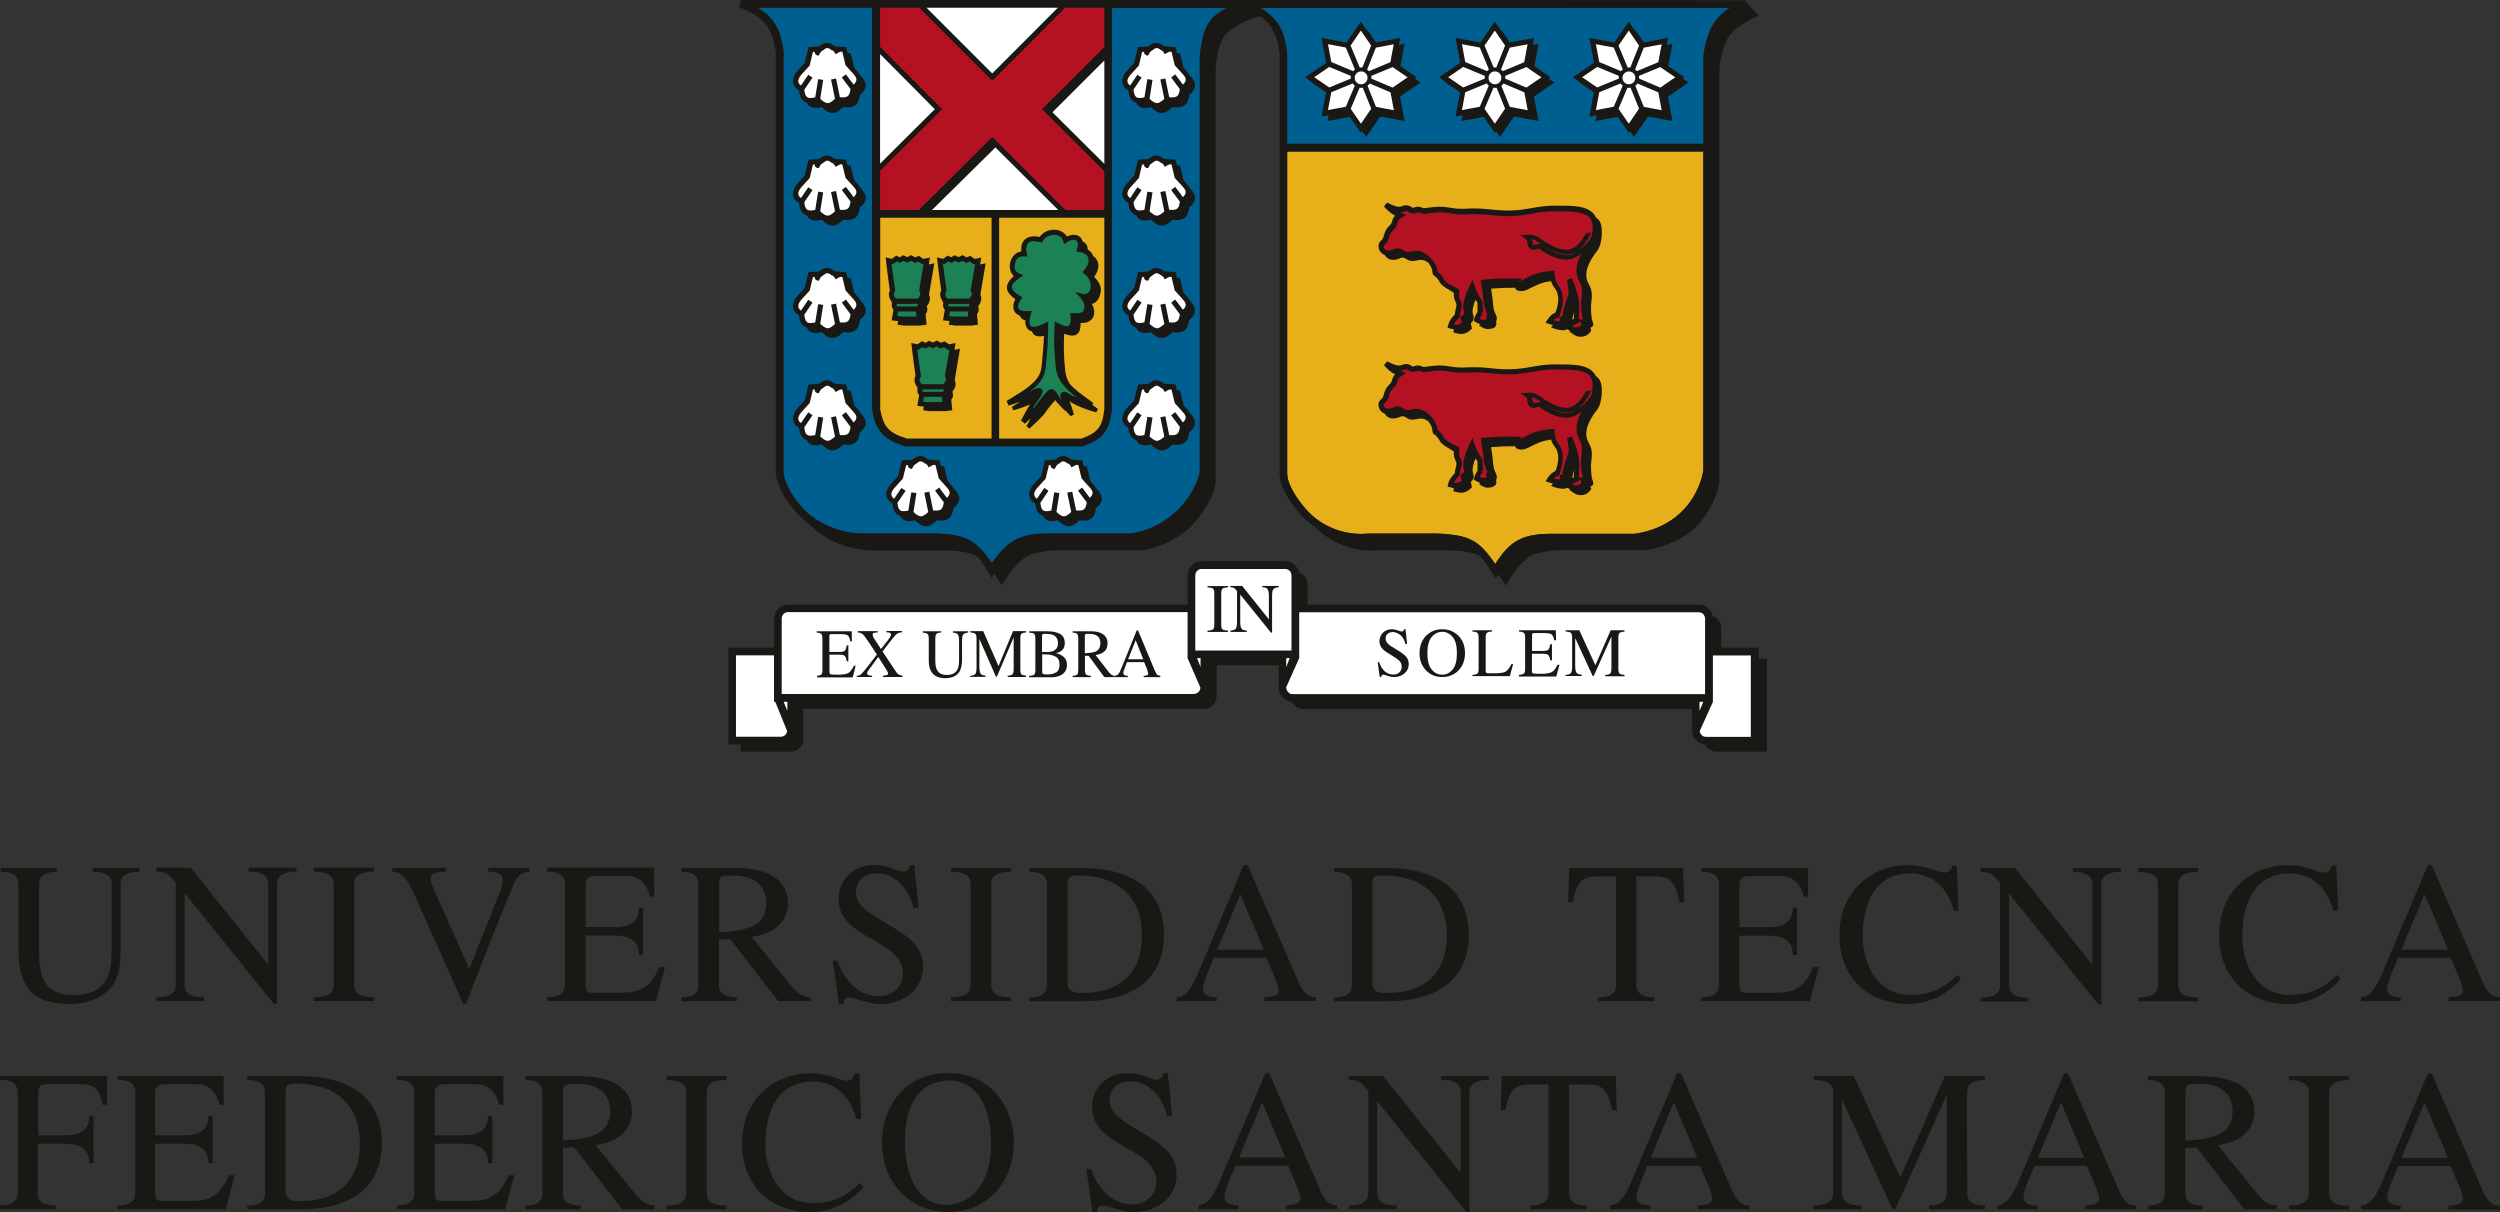 <?xml version="1.0" encoding="UTF-8"?><svg id="Capa_2" xmlns="http://www.w3.org/2000/svg" viewBox="0 0 194.64 94.39"><rect x="0" y="0" width="194.64" height="94.39" fill="#333333" stroke="none"/><defs><style>.cls-1{fill:#191814;}.cls-1,.cls-2,.cls-3,.cls-4,.cls-5,.cls-6{fill-rule:evenodd;}.cls-2{fill:#1c8155;}.cls-3{fill:#b41223;}.cls-4{fill:#fff;}.cls-5{fill:#e7af19;}.cls-6{fill:#005f91;}</style></defs><g id="Primer_plano"><g><path class="cls-1" d="M188.77,69.62l1.82,4.31h-3.62l1.8-4.31Zm.56-2.26h-.31l-3.18,7.55c-.64,1.52-1.05,2.66-2.02,2.74v.3h3.1v-.3c-.53,0-1.06-.14-1.06-.66,0-.58,.64-1.83,.84-2.43h4.1l.56,1.33c.6,1.39,.61,1.69-.72,1.75v.3h3.99v-.3c-.87,.05-1.21-.89-1.49-1.53l-3.82-8.76Zm-7.42,.02h-.33c-.52,1.27-1.3-.02-3.45-.02-3.15,0-5.36,2.3-5.36,5.42,0,3.43,2.34,5.39,5.39,5.39,1.5,0,3.12-.79,4.07-1.96l-.27-.31c-1.08,1.06-2.13,1.56-3.67,1.56-2.57,0-3.71-2.36-3.71-4.56,0-2.82,1.11-4.9,3.7-4.9,1.78,0,2.93,1.18,3.38,2.9h.38l-.14-3.52Zm-12.31,1.46c0-.45,.23-.96,1.54-.96v-.3h-4.67v.3c1.3,0,1.54,.5,1.54,.96v7.86c0,.46-.24,.96-1.54,.96v.3h4.67v-.3c-1.3,0-1.54-.5-1.54-.96v-7.86Zm-6,0c0-.45,.23-.96,1.52-.96v-.3h-3.73v.3c1.28,0,1.52,.5,1.52,.96v6.28l-6.03-7.54h-2.68v.3c.77,.02,.91,.16,1.39,.71l.13,.16v7.96c0,.46-.23,.96-1.52,.96v.3h3.73v-.3c-1.28,0-1.52-.5-1.52-.96v-7.15l6.95,8.63h.24v-9.34Zm-11.25-1.46h-.33c-.52,1.27-1.3-.02-3.45-.02-3.15,0-5.36,2.3-5.36,5.42,0,3.43,2.33,5.39,5.39,5.39,1.5,0,3.12-.79,4.07-1.96l-.26-.31c-1.08,1.06-2.13,1.56-3.67,1.56-2.57,0-3.71-2.36-3.71-4.56,0-2.82,1.11-4.9,3.7-4.9,1.79,0,2.93,1.18,3.38,2.9h.38l-.14-3.52Zm-11.44,10.57l.71-2.65h-.44c-.83,1.99-2.02,2-3.27,2h-2.07c-.31,0-.41-.33-.41-.61v-3.85h2.21c1.05,0,1.94,.3,1.94,1.52h.33v-3.67h-.33c0,1.22-.89,1.5-1.94,1.5h-2.21v-3.37c0-.39,.29-.61,.69-.61h2.52c1.1,0,1.61,.75,1.79,1.6h.34v-2.24h-8.32v.3c1.14,0,1.38,.5,1.38,.96v7.86c0,.46-.23,.96-1.38,.96v.3h8.46Zm-12.13-.3c-1.14,0-1.38-.5-1.38-.96v-8.46h1.13c1.16,0,1.88,0,2.22,2.01h.38l-.09-2.66h-8.87l-.09,2.66h.38c.35-2.01,1.06-2.01,2.23-2.01h1.13v8.46c0,.46-.24,.96-1.38,.96v.3h4.36v-.3Zm-21.93-8.69c0-.75,.14-.8,.89-.8,2.9,0,4.9,1.58,4.9,4.65s-1.85,4.64-5.04,4.49c-.35-.02-.75-.19-.75-.77v-7.58Zm1.19,8.99c4.2,0,6.31-1.97,6.31-5.15,0-3.52-2.43-5.22-6.44-5.22h-4.04v.3c1.14,0,1.38,.5,1.38,.96v7.86c0,.46-.24,.96-1.38,.96v.3h4.17Zm-11.47-8.33l1.82,4.31h-3.62l1.8-4.31Zm.56-2.26h-.31l-3.18,7.55c-.64,1.52-1.05,2.66-2.02,2.74v.3h3.1v-.3c-.53,0-1.06-.14-1.06-.66,0-.58,.64-1.83,.84-2.43h4.1l.56,1.33c.6,1.39,.61,1.69-.72,1.75v.3h4v-.3c-.88,.05-1.21-.89-1.49-1.53l-3.82-8.76Zm-14.01,1.6c0-.75,.14-.8,.89-.8,2.9,0,4.9,1.58,4.9,4.65s-1.85,4.64-5.04,4.49c-.34-.02-.75-.19-.75-.77v-7.58Zm1.19,8.99c4.2,0,6.31-1.97,6.31-5.15,0-3.52-2.43-5.22-6.44-5.22h-4.04v.3c1.14,0,1.38,.5,1.38,.96v7.86c0,.46-.24,.96-1.38,.96v.3h4.17Zm-7.14-9.12c0-.45,.24-.96,1.54-.96v-.3h-4.67v.3c1.3,0,1.53,.5,1.53,.96v7.86c0,.46-.24,.96-1.53,.96v.3h4.67v-.3c-1.3,0-1.54-.5-1.54-.96v-7.86Zm-11.86,9.34h.34c.16-1.14,1.28,0,2.91,0,2.13,0,3.31-1.46,3.31-2.87,0-1.88-1.44-2.55-3.57-3.84-.67-.41-1.66-1.05-1.66-1.96,0-.99,.7-1.5,1.64-1.5,1.46,0,2.49,1.24,2.85,2.69h.39l-.34-3.34h-.33c-.37,1.16-1.13,0-2.79,0-1.54,0-2.77,1.06-2.77,2.62,0,2.99,4.28,3.09,4.92,5.28,.36,1.22-.5,2.31-1.77,2.31-1.66,0-2.76-1.31-3.24-2.77h-.36l.47,3.37Zm-9.33-9.26c0-.74,.14-.74,1.16-.74,1.41,0,2.51,.61,2.51,2.16,0,1.69-1.39,2.16-3.66,2.24v-3.67Zm-1.6,7.78c0,.46-.24,.96-1.33,.96v.3h4.31v-.3c-1.14,0-1.38-.5-1.38-.96v-3.54l.88-.03,3.73,4.82h2.52v-.3c-.71-.05-1.07-.36-1.49-.88l-3.1-3.82c1.47-.2,2.83-.97,2.83-2.63,0-1.83-1.57-2.74-4.17-2.74h-4.14v.3c1.1,0,1.33,.5,1.33,.96v7.86Zm-3.31,1.25l.71-2.65h-.44c-.83,1.99-2.02,2-3.27,2h-2.07c-.31,0-.41-.33-.41-.61v-3.85h2.21c1.05,0,1.94,.3,1.94,1.52h.33v-3.67h-.33c0,1.22-.89,1.5-1.94,1.5h-2.21v-3.37c0-.39,.3-.61,.69-.61h2.52c1.1,0,1.61,.75,1.79,1.6h.34v-2.24h-8.32v.3c1.14,0,1.38,.5,1.38,.96v7.86c0,.46-.23,.96-1.38,.96v.3h8.46Zm-14.98,.22h.2c.86-2.26,2.48-6.39,3.63-9.16,.25-.63,.56-1.11,1.3-1.13v-.3h-3.21v.3c.45,0,1.14,.08,1.14,.67,0,.36-.23,.97-.38,1.3l-2.23,5.58-2.29-5.12c-.14-.31-.72-1.52-.72-1.85,0-.37,.17-.58,1.18-.58v-.3h-4.17v.3c.91,0,1.32,.88,1.74,1.82l3.79,8.47Zm-8.51-9.34c0-.45,.23-.96,1.53-.96v-.3h-4.67v.3c1.3,0,1.54,.5,1.54,.96v7.86c0,.46-.23,.96-1.54,.96v.3h4.67v-.3c-1.3,0-1.53-.5-1.53-.96v-7.86Zm-6.01,0c0-.45,.23-.96,1.52-.96v-.3h-3.73v.3c1.29,0,1.52,.5,1.52,.96v6.28l-6.03-7.54h-2.68v.3c.77,.02,.91,.16,1.4,.71l.12,.16v7.96c0,.46-.24,.96-1.52,.96v.3h3.73v-.3c-1.29,0-1.52-.5-1.52-.96v-7.15l6.95,8.63h.24v-9.34ZM1.44,73.99c0,2.87,1.16,4.18,4.01,4.18,.66,0,1.5-.17,2.01-.41,1.77-.84,1.93-2.22,1.93-3.99v-4.94c0-.45,.24-.96,1.47-.96v-.3h-3.64v.3c1.24,0,1.47,.5,1.47,.96v4.94c0,1.49-.02,3.7-2.94,3.7-1.96,0-2.71-.92-2.71-3.37v-5.26c0-.45,.23-.96,1.38-.96v-.3H.06v.3c1.14,0,1.38,.5,1.38,.96v5.15Zm187.33,11.85l1.82,4.31h-3.62l1.8-4.31Zm.56-2.26h-.31l-3.18,7.55c-.64,1.52-1.05,2.66-2.02,2.74v.3h3.1v-.3c-.53,0-1.06-.14-1.06-.66,0-.58,.64-1.83,.84-2.43h4.1l.56,1.33c.6,1.39,.61,1.69-.72,1.76v.3h3.99v-.3c-.87,.05-1.21-.89-1.49-1.54l-3.82-8.76Zm-7.99,1.47c0-.46,.23-.96,1.54-.96v-.3h-4.67v.3c1.3,0,1.54,.5,1.54,.96v7.86c0,.45-.24,.96-1.54,.96v.3h4.67v-.3c-1.3,0-1.54-.5-1.54-.96v-7.86Zm-11.19,.08c0-.74,.14-.74,1.16-.74,1.41,0,2.51,.61,2.51,2.16,0,1.69-1.4,2.16-3.67,2.24v-3.66Zm-1.6,7.78c0,.45-.24,.96-1.33,.96v.3h4.3v-.3c-1.14,0-1.38-.5-1.38-.96v-3.54l.88-.03,3.73,4.82h2.52v-.3c-.71-.05-1.07-.36-1.49-.88l-3.1-3.82c1.47-.2,2.83-.97,2.83-2.63,0-1.83-1.57-2.74-4.17-2.74h-4.13v.3c1.09,0,1.33,.5,1.33,.96v7.86Zm-8.09-7.08l1.82,4.31h-3.62l1.8-4.31Zm.56-2.26h-.32l-3.18,7.55c-.64,1.52-1.05,2.66-2.02,2.74v.3h3.1v-.3c-.53,0-1.06-.14-1.06-.66,0-.58,.64-1.83,.84-2.43h4.1l.56,1.33c.6,1.39,.61,1.69-.72,1.76v.3h3.99v-.3c-.88,.05-1.21-.89-1.49-1.54l-3.82-8.76Zm-7.87,1.47c0-.46,.24-.96,1.38-.96v-.3h-3.12l-3.46,7.91-3.62-7.91h-3.1v.3c1.25,0,1.49,.5,1.49,.96v7.86c0,.45-.24,.96-1.52,.96v.3h3.73v-.3c-1.29,0-1.52-.5-1.52-.96v-7.3l3.93,8.55h.22l4.01-8.91v7.66c0,.45-.24,.96-1.38,.96v.3h4.35v-.3c-1.14,0-1.38-.5-1.38-.96l-.02-7.86Zm-22.83,.78l1.82,4.31h-3.62l1.8-4.31Zm.56-2.26h-.31l-3.18,7.55c-.64,1.52-1.05,2.66-2.02,2.74v.3h3.1v-.3c-.53,0-1.06-.14-1.06-.66,0-.58,.64-1.83,.84-2.43h4.1l.56,1.33c.6,1.39,.61,1.69-.72,1.76v.3h3.99v-.3c-.88,.05-1.2-.89-1.49-1.54l-3.82-8.76Zm-7.35,10.29c-1.14,0-1.38-.5-1.38-.96v-8.46h1.13c1.16,0,1.88,0,2.22,2h.38l-.09-2.66h-8.87l-.09,2.66h.37c.35-2,1.07-2,2.23-2h1.13v8.46c0,.45-.24,.96-1.38,.96v.3h4.35v-.3Zm-9.12-8.82c0-.46,.24-.96,1.52-.96v-.3h-3.73v.3c1.29,0,1.52,.5,1.52,.96v6.28l-6.03-7.54h-2.68v.3c.77,.01,.91,.16,1.4,.71l.12,.16v7.95c0,.45-.24,.96-1.52,.96v.3h3.73v-.3c-1.28,0-1.52-.5-1.52-.96v-7.16l6.95,8.63h.23v-9.33Zm-16.15,.78l1.82,4.31h-3.62l1.8-4.31Zm.56-2.26h-.31l-3.18,7.55c-.64,1.52-1.05,2.66-2.02,2.74v.3h3.1v-.3c-.53,0-1.07-.14-1.07-.66,0-.58,.64-1.83,.85-2.43h4.1l.56,1.33c.6,1.39,.61,1.69-.72,1.76v.3h3.99v-.3c-.88,.05-1.21-.89-1.49-1.54l-3.82-8.76Zm-13.77,10.81h.34c.16-1.14,1.29,0,2.91,0,2.13,0,3.31-1.46,3.31-2.87,0-1.88-1.44-2.55-3.57-3.84-.67-.41-1.66-1.05-1.66-1.96,0-.99,.7-1.5,1.64-1.5,1.46,0,2.49,1.24,2.85,2.7h.39l-.34-3.34h-.33c-.38,1.16-1.13,0-2.79,0-1.53,0-2.77,1.07-2.77,2.62,0,2.99,4.28,3.08,4.92,5.28,.36,1.22-.5,2.32-1.77,2.32-1.66,0-2.76-1.31-3.24-2.77h-.36l.47,3.37Zm-11.24-10.24c2.43-.03,3.35,2.38,3.35,4.84,.08,1.68-.56,4.62-3.35,4.84-1.85,.14-3.35-1.62-3.35-4.84,0-2.99,1.02-4.68,3.35-4.84Zm0-.56c-3.05-.06-5.14,2.29-5.14,5.4,0,3.32,2.38,5.4,5.14,5.4,3.13,0,5.12-2.38,5.12-5.4,0-3.34-2.41-5.53-5.12-5.4Zm-6.9,.02h-.33c-.52,1.27-1.3-.02-3.45-.02-3.15,0-5.36,2.3-5.36,5.42,0,3.43,2.33,5.39,5.39,5.39,1.5,0,3.12-.79,4.07-1.96l-.27-.31c-1.08,1.06-2.13,1.57-3.66,1.57-2.57,0-3.71-2.37-3.71-4.56,0-2.82,1.11-4.9,3.7-4.9,1.79,0,2.93,1.18,3.38,2.9h.38l-.14-3.52Zm-11.89,1.46c0-.46,.24-.96,1.54-.96v-.3h-4.67v.3c1.3,0,1.54,.5,1.54,.96v7.86c0,.45-.23,.96-1.54,.96v.3h4.67v-.3c-1.3,0-1.54-.5-1.54-.96v-7.86Zm-11.19,.08c0-.74,.14-.74,1.16-.74,1.41,0,2.51,.61,2.51,2.16,0,1.69-1.4,2.16-3.67,2.24v-3.66Zm-1.6,7.78c0,.45-.23,.96-1.33,.96v.3h4.31v-.3c-1.14,0-1.38-.5-1.38-.96v-3.54l.88-.03,3.73,4.82h2.52v-.3c-.7-.05-1.07-.36-1.49-.88l-3.1-3.82c1.47-.2,2.83-.97,2.83-2.63,0-1.83-1.57-2.74-4.17-2.74h-4.13v.3c1.1,0,1.33,.5,1.33,.96v7.86Zm-2.89,1.25l.7-2.65h-.44c-.83,1.99-2.02,2-3.27,2h-2.07c-.31,0-.41-.33-.41-.61v-3.85h2.21c1.05,0,1.94,.29,1.94,1.52h.33v-3.67h-.33c0,1.22-.89,1.5-1.94,1.5h-2.21v-3.37c0-.39,.3-.61,.69-.61h2.52c1.1,0,1.61,.75,1.79,1.6h.35v-2.24h-8.32v.3c1.14,0,1.38,.5,1.38,.96v7.86c0,.45-.23,.96-1.38,.96v.3h8.46Zm-17.11-8.99c0-.75,.14-.8,.89-.8,2.9,0,4.9,1.58,4.9,4.65s-1.85,4.64-5.04,4.49c-.34-.02-.75-.19-.75-.77v-7.58Zm1.19,8.99c4.2,0,6.31-1.97,6.31-5.15,0-3.52-2.43-5.22-6.44-5.22h-4.04v.3c1.14,0,1.38,.5,1.38,.96v7.86c0,.45-.23,.96-1.38,.96v.3h4.17Zm-5.85,0l.7-2.65h-.44c-.83,1.99-2.02,2-3.27,2h-2.07c-.31,0-.41-.33-.41-.61v-3.85h2.21c1.05,0,1.94,.29,1.94,1.52h.33v-3.67h-.33c0,1.22-.89,1.5-1.94,1.5h-2.21v-3.37c0-.39,.3-.61,.69-.61h2.52c1.1,0,1.61,.75,1.78,1.6h.34v-2.24H9.15v.3c1.14,0,1.38,.5,1.38,.96v7.86c0,.45-.23,.96-1.38,.96v.3h8.46Zm-13.22,0v-.3c-1.18,0-1.41-.5-1.41-.96v-3.85h2.07c1.05,0,1.94,.29,1.94,1.52h.33v-3.67h-.33c0,1.22-.89,1.5-1.94,1.5H2.98v-3.37c0-.37,.12-.61,.67-.61h2.07c1.1,0,2.04-.13,2.24,1.6h.38v-2.24H0v.3c1.14,0,1.38,.5,1.38,.96v7.86c0,.45-.23,.96-1.38,.96v.3H4.39Z"/><g><g><path class="cls-5" d="M132.62,11.8h-32.41v24.87s0,.09,0,.19c.02,.98,.91,2.16,1.49,2.82,1.11,1.24,2.68,1.89,4.31,1.89,.28,0,.47-.03,.47-.03h5.31s.49,0,1.08,.07c1.87,.19,2.5,.82,3.54,2.3,1.14-1.8,2.11-2.32,4.23-2.35h6.63c2.43-.36,4.35-1.76,5.14-4.13,.15-.46,.19-.77,.2-.85V11.8Z"/><path class="cls-6" d="M58.97,.6c1.42,.83,1.82,1.85,2.04,3.43V36.65s-.01,.07,0,.19c.11,1.01,.91,2.09,1.55,2.78,1.13,1.21,3.09,1.97,4.74,1.91h5.44s.43,0,.97,.05c1.81,.17,2.52,.8,3.51,2.26,1.24-1.78,2.21-2.3,4.38-2.31h6.48c2.31-.35,4.3-1.98,5.15-4.16,.07-.18,.17-.48,.18-.69V4.34s.03-.45,.14-.99c.28-1.46,.75-2.11,1.97-2.74h-8.95V31.85s-.03,.32-.11,.69c-.28,1.31-.96,1.78-2.17,2.21h-13.8s-.36-.1-.74-.27c-1.26-.56-1.64-1.3-1.85-2.61V.6h-8.95Z"/><path class="cls-6" d="M98.12,.61c1.45,.86,1.85,1.82,2.09,3.42v7.16h32.41V4.34s.05-.45,.18-.98c.32-1.36,.9-2.12,1.86-2.74h-36.54Z"/><g><path class="cls-1" d="M122.57,36.56c-.08,.23-.14,.46-.15,.65l.12-.05c-.02-.09,0-.33,.02-.6Zm1.26,1.31l.06,.2s-.08,.12-.15,.19c-.25,.27-.5,.31-.84,.28-.25-.04-.52-.26-.72-.41l.08-.02c-.08-.04-.16-.09-.23-.14-.32,.21-1-.03-1.27-.14l.15-.18c-.23-.05-.45-.13-.58-.19,0,0,.17-.26,.23-.34,.14-.19,.29-.34,.52-.43l.08-.16c.18-.58,.28-1.24-.11-1.75-.16-.21-.24-.36-.29-.56-.81,.13-1.02,.26-1.85,.67-.22,.11-.48,.15-.72,.08l-.07-.03c-.08-.04-.15-.11-.14-.2-.63,0-1.26,.02-1.89,.07,.03,.19,.08,.52,.11,.76,.05,.35,.03,.71,.16,1.04l.08,.19c.1,.22,.14,.35,.04,.59l.02,.11c.06,.37-.41,.47-.68,.47-.23,0-.46-.15-.65-.27l.05-.13c-.07-.01-.13-.04-.18-.06-.1-.05-.3-.17-.3-.17,0,0,.04-.18,.07-.26,.05-.14,.12-.3,.22-.41v-.75l-.08-.12-.08-.1c-.14,.37-.27,.81-.2,1.09l.04,.14c.07,.26-.01,.43-.2,.6l.09,.41s-.13,.12-.21,.19c-.4,.31-.76,.26-1.22,.12,0,0-.01-.13,0-.16,0-.03,.02-.06,.03-.09-.16-.02-.32-.07-.5-.12,0,0,.05-.25,.09-.35,.09-.24,.23-.42,.4-.6l.07-.07c.02-.15,.03-.3,.08-.45,.2-.57-.21-.52-.15-1.26-.35-.25-.95-.5-1.12-.87-.07-.14-.14-.19-.23-.31l-.05-.07c-.2-.14-.23-.09-.27-.37l-.02-.14c-.03-.18-.14-.39-.29-.58-.66-.51-1,.05-1.58-.21-.03-.01-.06-.03-.08-.05-.18-.13-.35-.18-.49-.12l-.09,.04c-.38,.16-.91,.2-1.14-.25-.18-.08-.33-.18-.43-.38-.12-.24-.1-.53,.09-.72l.08-.07c.24-.23,.13-.68,.58-1.09,.33-.3,.16-.5,.47-.81-.34-.17-.61-.42-.87-.72l.25-.3s.16,.09,.37,.18c.17,.08,.49,.2,.69,.13l.12-.04c.19-.07,.39-.09,.57,0l.07,.04,.1,.07c.19,.1,.34-.19,.81,.02,.04,.02,.08,.04,.12,.04,.16,0,.75-.12,1.24-.12,.57,0,.88,.13,1.45,.16,.52,.02,.81-.03,1.33-.02,1.01,.01,1.57,.17,2.58,.16,1.46,0,2.27-.41,3.73-.38,1.01,.02,2.59-.11,3.06,.9,.29,.21,.45,.46,.47,1.02,.02,.52-.06,1.32-.46,1.73-.52,.7-1.03,1.62-.56,2.45,.34,.6,.25,.97,.18,1.66,0,0-.01,.64,.06,1.05,0,.04,.02,.08,.03,.12l.05,.13c.07,.22,.06,.35-.18,.44Z"/><path class="cls-3" d="M123.06,37.35c-.14,.07-.39,.19-.47,.24-.08,.05-.14,.1-.18,.14,.05,.02,.12,.05,.16,.06,.24,.02,.39,0,.56-.2l-.07-.24Zm-1.64-.34s-.15,.03-.2,.05c-.1,.04-.19,.11-.26,.19,.47,.11,.56,.15,.46-.23Zm1.62-5.32c.39-.3,.76-.7,.87-.98,.02-.05,.02-.08,.02-.08,.15-.6,.08-1.33-.39-1.56-.73-.36-1.57-.28-2.36-.3-1.46-.03-2.26,.37-3.72,.38-1.01,0-1.57-.15-2.58-.16-.53,0-.82,.04-1.35,.02-.56-.03-.87-.16-1.43-.16-.49,0-1.08,.12-1.24,.12-.25,0-.32-.18-.56-.08-.18,.07-.34,.09-.52,0l-.07-.04-.1-.07c-.11-.06-.2-.03-.27,0l-.13,.05s-.11,.03-.17,.04l.42,.19c-.47,.31-.55,.26-.71,.76-.12,.38-.46,.46-.57,.86-.06,.24-.13,.49-.32,.66l-.08,.07c-.2,.19,.14,.46,.37,.41,.1-.02,.21-.04,.31-.08l.08-.04c.25-.11,.55-.04,.77,.12l.09,.06c.47,.22,.86-.45,1.83,.37,.3,.25,.6,.67,.67,1.06l.02,.15c.11,.09,.17,.15,.22,.21,.34,.3,.18,.46,.58,.69,.3,.18,.92,.5,.92,.5-.15,1.01,.16,.63,.18,1.22,0,.14-.03,.24-.06,.32l-.04,.11c-.05,.16-.06,.34-.08,.5-.17,.17-.34,.34-.45,.56,.3,.05,.4,.03,.62-.16l-.12-.42c.14-.09,.35-.19,.3-.38l-.04-.15c-.16-.67,.42-1.79,.7-2.36,.2,.64,.35,1.12,.77,1.66l.06,.94-.19-.09,.16,.23-.15,.06c-.02,.07-.06,.15-.1,.24,.14,.07,.43,.12,.56,0l-.06-.19s.06-.09,.06-.11c0-.02,.02-.06,.02-.09-.02-.1-.04-.15-.07-.21l-.08-.2c-.14-.36-.13-.74-.18-1.12-.05-.36-.17-1.12-.17-1.12,0,0,.96-.09,1.45-.1,.46-.02,1.81,.01,1.81,.01l-.32,.22c.33-.09,.83-.44,1.27-.58,.49-.16,1.02-.22,1.53-.27,.03,.44,.03,.79,.31,1.16,.56,.73,.34,1.65,.06,2.45,.05,0,.2-.02,.25-.03,.08-.66,.29-1.21,.49-1.78,.02-.06-.11-1.03-.12-1.09l.38-.11s.12,.28,.25,.65c.36,1.02,.36,1.43,.27,2.45l.11,.12,.17-.03,.07-.02-.05-.14c-.13-.4-.11-.87-.11-1.29,.06-.62,.16-.95-.13-1.48-.41-.72-.22-1.49,.14-2.17-.3,.22-.6,.38-.83,.42-.83,.16-1.79-.31-2.43-.81h-.09s-.04,0-.07,.01l-.1,.04c-.42,.14-.65-.17-.69-.55-.01-.19,.02-.19-.11-.28l-.42-.28s.58-.05,.69-.05c.43,0,.67,.16,1,.4,.04,.03,1.41,1.02,2.21,.73,.6-.22,.89-.69,1.19-1.2l.05-.09s.03,.05,0,.09l.34-.12s.02,.1-.03,.19l-.06,.11c-.25,.43-.5,.77-.78,1.01Zm-2.74-.17c.54,.37,1.3,.73,1.96,.61,.13-.03,.3-.11,.49-.23-.52,.3-1.14,.28-1.98-.12-.17-.08-.33-.17-.47-.25Zm-.67-.18c.11-.03,.23-.03,.35-.03l-.08-.06s-.14-.11-.25-.16c-.09-.06-.18-.12-.29-.15h-.07l.02,.19c.01,.13,.04,.3,.22,.24l.11-.04Z"/></g><g><polygon class="cls-1" points="116.91 2.36 117.55 3.3 119.44 2.95 119.34 3.5 119.79 3.42 119.46 5.15 120.71 6.01 120.57 6.11 121.03 6.42 119.43 7.52 119.79 9.42 117.88 9.07 116.79 10.66 116.47 10.21 116.38 10.34 115.52 9.1 113.78 9.42 113.88 8.97 113.32 9.08 113.67 7.19 112.72 6.55 112.05 6.01 113.68 4.89 113.32 2.95 115.26 3.31 116.38 1.68 116.87 2.39 116.91 2.36"/><path class="cls-4" d="M115.58,3.55l.71,1.7s.07,0,.11,0,.07,0,.1,0l.68-1.7-.8-1.17-.8,1.17Zm.34,1.86l-.71-1.71-1.39-.26,.26,1.39,1.7,.71c.04-.05,.09-.1,.14-.14Zm-.31,.5l-1.69-.7-1.17,.8,1.17,.8,1.68-.69v-.07s0-.09,0-.14Zm.13,.59l-1.66,.68-.26,1.39,1.39-.26,.7-1.64c-.06-.05-.12-.11-.17-.18Zm.53,.34l-.69,1.63,.8,1.16,.8-1.17-.66-1.63s-.08,.01-.13,.01-.08,0-.12-.01Zm.62-.16l.66,1.64,1.39,.26-.26-1.39-1.62-.69c-.05,.07-.1,.13-.17,.18Zm.3-.56l1.65,.7,1.17-.8-1.17-.8-1.66,.69s.01,.1,.01,.15v.06Zm-.19-.58l1.67-.7,.26-1.39-1.39,.26-.68,1.7c.05,.04,.1,.08,.14,.13Zm-.61,.02c-.28,0-.5,.22-.5,.5s.22,.5,.5,.5,.5-.22,.5-.5-.22-.5-.5-.5Z"/></g><path class="cls-1" d="M133.87,37.43s-.09,1.52-1.49,3.23c-.96,1.18-2.78,1.98-4.27,2.17h-6.66s-1.52,.04-2.31,.47c-.76,.42-1.47,1.52-1.9,2.3-.17-.27-.37-.58-.6-.88l-.18,.34c-.47-.75-.85-1.34-1.25-1.78-.79-.45-2.6-.44-2.61-.44h-5.29c-1.75,.2-3.66-.55-4.91-1.79-.42-.29-.81-.62-1.14-.99-1.75-1.96-1.67-3.2-1.63-3.45V4.08c-.24-1.41-.62-2.19-1.51-2.8l-.27,.04c-.16,.05-1.9,.61-2.53,1.49-.56,.78-.67,2.4-.67,2.41V37.56s-.01,1.19-1.67,3.14c-.94,1.11-2.63,1.96-4.08,2.14h-6.52s-1.52,.02-2.33,.43c-.8,.41-1.58,1.51-2.06,2.29-.16-.28-.36-.59-.58-.89l-.2,.32c-.4-.68-.74-1.23-1.1-1.65l-.12-.07c-.85-.45-2.46-.41-2.47-.41h-5.44s-.76,.02-1.78-.22c-1.01-.24-2.27-.75-3.29-1.83-.33-.23-.63-.49-.89-.78-1.71-1.83-1.73-3.18-1.72-3.39V4.07c-.3-2-.91-2.75-2.84-3.49l.11-.58h39.35l38.84,.02,.03,.12,1.03,1.07c-.76,.35-1.83,.94-2.3,1.6-.54,.75-.74,2.27-.75,2.4V37.43Zm-1.24-25.63h-32.41v24.87s0,.09,0,.19c.02,.98,.91,2.16,1.49,2.82,1.11,1.24,2.68,1.89,4.31,1.89,.28,0,.47-.03,.47-.03h5.31s.49,0,1.08,.07c1.87,.19,2.5,.82,3.54,2.3,1.14-1.8,2.11-2.32,4.23-2.35h6.63c2.43-.36,4.35-1.76,5.14-4.13,.15-.46,.19-.77,.2-.85V11.8ZM98.12,.61c1.45,.86,1.85,1.82,2.09,3.42v7.16h32.41V4.34s.05-.45,.18-.98c.32-1.36,.9-2.12,1.86-2.74h-36.54Zm-39.15-.02c1.42,.83,1.82,1.85,2.04,3.43V36.65s-.01,.07,0,.19c.11,1.01,.91,2.09,1.55,2.78,1.13,1.21,3.09,1.97,4.74,1.91h5.44s.43,0,.97,.05c1.81,.17,2.52,.8,3.51,2.26,1.24-1.78,2.21-2.3,4.38-2.31h6.48c2.31-.35,4.3-1.98,5.15-4.16,.07-.18,.17-.48,.18-.69V4.34s.03-.45,.14-.99c.28-1.46,.75-2.11,1.97-2.74h-8.95V31.85s-.03,.32-.11,.69c-.28,1.31-.96,1.78-2.17,2.21h-13.8s-.36-.1-.74-.27c-1.26-.56-1.64-1.3-1.85-2.61V.6h-8.95Z"/><path class="cls-5" d="M68.52,31.81c.26,1.45,.67,1.89,2.08,2.33h6.6V16.95h-8.67v14.86Z"/><g><path class="cls-1" d="M76.14,23.84c.11,.22,.07,.43-.08,.62l.08,.82-.5,.07h-1.27l-.5-.07,.06-.28-.51-.06,.14-.83c-.12-.14-.16-.28-.13-.47l.02-.08c-.14-.22-.25-.42-.25-.65,0-.15,.05-.24,.08-.3-.13-.86-.33-2.57-.33-2.57l.48,.11,.35-.25,.27,.13,.28-.16,.3,.15,.31-.16,.31,.18,.29-.12,.35,.24,.51-.11-.09,.54,.43-.09-.41,2.44,.03,.08c.09,.27,.01,.49-.13,.72l-.08,.11Z"/><path class="cls-2" d="M73.78,23.25h1.7l.06-.09c.15-.23,.16-.33,.03-.55l.35-2.05-.11,.02-.31-.22-.27,.11-.29-.17-.29,.15-.29-.14-.28,.16-.25-.12-.3,.21-.12-.02c.06,.46,.18,1.38,.28,1.99,.03,.21-.1,.25-.1,.38s.08,.25,.18,.33Zm1.55,1h-1.38l-.06,.37h.13l.35,.03h.87l.15-.03-.04-.37Zm-1.49-.59c-.02,.09-.04,.13,.02,.2h1.56c.05-.07,.07-.12,.05-.2h-1.62Z"/></g><g><path class="cls-1" d="M74.14,30.5c.11,.22,.07,.44-.08,.62l.08,.82-.5,.07h-1.27l-.5-.07,.06-.28-.51-.06,.14-.83c-.12-.14-.16-.28-.13-.47l.02-.08c-.14-.22-.25-.42-.25-.65,0-.15,.05-.24,.08-.3-.13-.86-.33-2.57-.33-2.57l.48,.11,.35-.25,.27,.13,.28-.16,.3,.14,.31-.16,.31,.18,.29-.12,.35,.24,.51-.11-.09,.54,.43-.09-.41,2.44,.03,.08c.09,.27,.02,.49-.13,.72l-.08,.11Z"/><path class="cls-2" d="M71.77,29.91h1.7l.06-.09c.15-.23,.16-.33,.04-.55l.35-2.05-.11,.03-.32-.22-.27,.11-.29-.17-.29,.15-.29-.14-.28,.16-.25-.12-.3,.21-.11-.03c.06,.46,.18,1.38,.28,1.99,.04,.2-.1,.25-.1,.38s.08,.25,.18,.33Zm1.55,.99h-1.39l-.06,.37,.13,.02,.35,.02h.87l.15-.03-.04-.37Zm-1.49-.58c-.02,.09-.04,.13,.02,.19h1.56c.05-.06,.07-.12,.05-.2h-1.63Z"/></g><g><path class="cls-1" d="M122.57,24.23c-.08,.23-.14,.46-.15,.65l.12-.05c-.02-.09,0-.33,.02-.6Zm1.26,1.31l.06,.2s-.08,.12-.15,.19c-.25,.26-.5,.31-.84,.28-.25-.04-.52-.26-.72-.41l.08-.03c-.08-.04-.16-.09-.23-.14-.32,.21-1-.03-1.27-.14l.15-.18c-.23-.05-.45-.13-.58-.19,0,0,.17-.27,.23-.34,.14-.19,.29-.34,.52-.43l.08-.16c.18-.58,.28-1.24-.11-1.75-.16-.21-.24-.36-.29-.56-.81,.13-1.02,.26-1.85,.67-.22,.11-.48,.15-.72,.08l-.07-.03c-.08-.04-.15-.11-.14-.2-.63,0-1.26,.02-1.89,.07,.03,.19,.08,.52,.11,.76,.05,.35,.03,.71,.16,1.04l.08,.19c.1,.23,.14,.35,.04,.59l.02,.11c.06,.37-.41,.47-.68,.46-.23,0-.46-.15-.65-.27l.05-.13c-.07-.02-.13-.04-.18-.06-.1-.05-.3-.18-.3-.18,0,0,.04-.18,.07-.26,.05-.14,.12-.3,.22-.41v-.75l-.08-.11-.08-.11c-.14,.37-.27,.81-.2,1.09l.04,.14c.07,.26-.01,.43-.2,.6l.09,.41s-.13,.12-.21,.19c-.4,.32-.76,.26-1.22,.12,0,0-.01-.13,0-.16,0-.03,.02-.06,.03-.09-.16-.02-.32-.07-.5-.12,0,0,.05-.25,.09-.35,.09-.24,.23-.42,.4-.6l.07-.07c.02-.15,.03-.3,.08-.45,.2-.57-.21-.52-.15-1.25-.35-.25-.95-.5-1.12-.87-.07-.15-.14-.19-.23-.31l-.05-.07c-.2-.15-.23-.09-.27-.37l-.02-.14c-.03-.18-.14-.39-.29-.58-.66-.51-1,.05-1.58-.21-.03-.01-.06-.03-.08-.05-.18-.13-.35-.18-.49-.12l-.09,.04c-.38,.16-.91,.2-1.14-.25-.18-.08-.33-.18-.43-.38-.12-.24-.1-.54,.09-.73l.08-.07c.24-.23,.13-.68,.58-1.09,.33-.3,.16-.5,.47-.81-.34-.17-.61-.42-.87-.72l.25-.3s.16,.09,.37,.18c.17,.07,.49,.2,.69,.13l.12-.04c.19-.07,.39-.09,.57,0l.07,.04,.1,.07c.19,.1,.34-.19,.81,.02,.04,.02,.08,.04,.12,.04,.16,0,.75-.12,1.24-.12,.57,0,.88,.13,1.45,.16,.52,.02,.81-.03,1.33-.02,1.01,.01,1.57,.17,2.58,.16,1.46,0,2.27-.41,3.73-.38,1.01,.02,2.59-.11,3.06,.9,.29,.21,.45,.46,.47,1.02,.02,.52-.06,1.32-.46,1.73-.52,.7-1.03,1.62-.56,2.45,.34,.6,.25,.97,.18,1.66,0,0-.01,.65,.06,1.05,0,.04,.02,.08,.03,.12l.05,.13c.07,.22,.06,.35-.18,.44Z"/><path class="cls-3" d="M121.42,24.7s-.15,.03-.2,.05c-.1,.04-.19,.1-.26,.19,.47,.11,.56,.15,.46-.23Zm1.64,.34c-.14,.07-.39,.19-.47,.24-.08,.05-.14,.1-.18,.14,.05,.02,.12,.05,.16,.06,.24,.02,.39,0,.56-.2l-.07-.24Zm-.02-5.66c.39-.3,.76-.7,.87-.98,.02-.05,.02-.08,.02-.08,.15-.6,.08-1.33-.39-1.57-.73-.36-1.57-.28-2.36-.3-1.46-.03-2.26,.37-3.72,.38-1.01,0-1.57-.15-2.58-.16-.53,0-.82,.04-1.35,.02-.56-.03-.87-.16-1.43-.16-.49,0-1.08,.12-1.24,.12-.25,0-.32-.18-.56-.08-.18,.07-.34,.09-.52,0l-.07-.04-.1-.07c-.11-.06-.2-.03-.27,0l-.13,.05s-.11,.03-.17,.04l.42,.19c-.47,.31-.55,.26-.71,.76-.12,.38-.46,.46-.57,.86-.06,.24-.13,.49-.32,.66l-.08,.07c-.2,.19,.14,.46,.37,.42,.1-.02,.21-.04,.31-.08l.08-.04c.25-.11,.55-.04,.77,.12l.09,.06c.47,.22,.86-.45,1.83,.37,.3,.25,.6,.67,.67,1.06l.02,.15c.11,.09,.17,.15,.22,.21,.34,.3,.18,.46,.58,.69,.3,.18,.92,.51,.92,.51-.15,1.01,.16,.63,.18,1.22,0,.14-.03,.24-.06,.32l-.04,.11c-.05,.16-.06,.34-.08,.5-.17,.17-.34,.34-.45,.56,.3,.05,.4,.03,.62-.16l-.12-.42c.14-.1,.35-.19,.3-.39l-.04-.15c-.16-.67,.42-1.79,.7-2.36,.2,.64,.35,1.12,.77,1.66l.06,.94-.19-.09,.16,.23-.15,.06c-.02,.07-.06,.15-.1,.24,.14,.07,.43,.12,.56,0l-.06-.19s.06-.09,.06-.11c0-.02,.02-.06,.02-.09-.02-.1-.04-.15-.07-.21l-.08-.2c-.14-.36-.13-.74-.18-1.12-.05-.36-.17-1.12-.17-1.12,0,0,.96-.09,1.45-.1,.46-.02,1.81,.01,1.81,.01l-.32,.22c.33-.09,.83-.44,1.27-.58,.49-.16,1.02-.22,1.53-.27,.03,.44,.03,.79,.31,1.16,.56,.73,.34,1.65,.06,2.45,.05,0,.2-.02,.25-.03,.08-.66,.29-1.2,.49-1.78,.02-.06-.11-1.04-.12-1.09l.38-.11s.12,.28,.25,.65c.36,1.02,.36,1.43,.27,2.45l.11,.12,.17-.03,.07-.02-.05-.14c-.13-.4-.11-.87-.11-1.29,.06-.62,.16-.95-.13-1.48-.41-.72-.22-1.49,.14-2.17-.3,.22-.6,.38-.83,.42-.83,.16-1.79-.31-2.43-.81h-.09s-.04,0-.07,.02l-.1,.03c-.42,.14-.65-.17-.69-.54-.01-.19,.02-.19-.11-.28l-.42-.28s.58-.05,.69-.05c.43,0,.67,.16,1,.4,.04,.03,1.41,1.02,2.21,.73,.6-.22,.89-.69,1.19-1.2l.05-.09s.03,.05,0,.09l.34-.12s.02,.1-.03,.19l-.06,.11c-.25,.43-.5,.77-.78,1.01Zm-2.74-.17c.54,.37,1.3,.73,1.96,.61,.13-.03,.3-.11,.49-.23-.52,.3-1.14,.28-1.98-.13-.17-.08-.33-.17-.47-.25Zm-.67-.18c.11-.04,.23-.03,.35-.03l-.08-.06s-.14-.11-.25-.16c-.09-.06-.18-.12-.29-.15h-.07l.02,.19c.01,.13,.04,.3,.22,.24l.11-.04Z"/></g><g><path class="cls-1" d="M84.37,36.3h.24l.28,1.15,.22,.25s.03,.03,.07,.08c.06,.07,.1,.14,.14,.21l.14,.15s.03,.03,.07,.08c.43,.55,.29,.94-.2,1.34-.1,.83-.48,1.05-1.29,.95-.21,.21-.53,.46-.84,.46s-.63-.25-.84-.46c-.51,.11-.93,.12-1.16-.35-.35-.1-.54-.4-.6-.95l-.12-.08c-.55-.4-.39-1.03,.03-1.47l.54-.59,.3-1.24,.81-.04c.46-.37,.76-.39,1.25-.01l.86,.06,.11,.45Z"/><path class="cls-4" d="M83.15,36.11c-.06-.04-.1-.08-.15-.11-.13-.08-.22-.1-.33-.06l-.37,.26c-.1,.09-.11,.23-.19,.3-.04,.04-.36-.06-.3-.28h-.15l-.25,1.05-.61,.67c-.26,.28-.44,.63-.07,.89l.57-.84,.33,.22-.63,.94c.07,.62,.23,.74,.85,.6l.23-1.42,.4,.06-.23,1.47c.12,.12,.38,.34,.58,.34s.45-.22,.57-.34l-.31-1.5,.39-.08,.3,1.46c.59,.05,.75-.05,.83-.63l-.68-.91,.32-.24,.6,.8c.29-.28,.29-.5-.02-.82l-.62-.69-.26-1.05h-.18l-.35,.19c-.05-.11-.08-.17-.17-.25l-.08-.06Z"/></g><g><path class="cls-1" d="M72.14,23.84c.11,.22,.07,.43-.08,.62l.08,.82-.5,.07h-1.27l-.5-.07,.06-.28-.51-.06,.14-.83c-.12-.14-.16-.28-.13-.47l.02-.08c-.14-.22-.25-.42-.25-.65,0-.15,.05-.24,.08-.3-.13-.86-.33-2.57-.33-2.57l.48,.11,.35-.25,.27,.13,.28-.16,.3,.15,.31-.16,.31,.18,.29-.12,.35,.24,.51-.11-.09,.54,.43-.09-.41,2.44,.03,.08c.09,.27,.02,.49-.13,.72l-.08,.11Z"/><path class="cls-2" d="M69.77,23.25h1.7l.06-.09c.15-.23,.16-.33,.03-.55l.35-2.05-.1,.02-.32-.22-.27,.11-.29-.17-.29,.15-.29-.14-.28,.16-.25-.12-.3,.21-.11-.02c.06,.46,.18,1.38,.28,1.99,.03,.21-.1,.25-.1,.38s.08,.25,.18,.33Zm1.54,1h-1.39l-.06,.37h.13l.35,.03h.87l.15-.03-.05-.37Zm-1.49-.59c-.02,.09-.04,.13,.02,.2h1.56c.06-.07,.07-.12,.05-.2h-1.62Z"/></g><g><path class="cls-1" d="M73.26,36.3h.24l.28,1.15,.23,.25s.03,.03,.07,.08c.06,.07,.1,.14,.14,.21l.14,.15s.03,.03,.07,.08c.43,.55,.29,.94-.2,1.34-.1,.83-.48,1.05-1.29,.95-.22,.21-.53,.46-.85,.46s-.62-.25-.84-.46c-.5,.11-.94,.12-1.17-.35-.35-.1-.54-.4-.6-.95l-.12-.08c-.56-.4-.39-1.03,.02-1.47l.54-.59,.3-1.24,.81-.04c.46-.37,.75-.39,1.25-.01l.86,.06,.11,.45Z"/><path class="cls-4" d="M72.04,36.11c-.06-.04-.11-.08-.15-.11-.13-.08-.23-.1-.33-.06l-.37,.26c-.11,.09-.11,.23-.19,.3-.04,.04-.36-.06-.3-.28h-.15l-.26,1.05-.61,.67c-.26,.28-.44,.63-.07,.89l.57-.84,.33,.22-.64,.94c.07,.62,.23,.74,.85,.6l.23-1.42,.4,.06-.23,1.47c.12,.12,.38,.34,.58,.34s.45-.22,.57-.34l-.31-1.5,.39-.08,.3,1.46c.59,.05,.75-.05,.83-.63l-.68-.91,.32-.24,.6,.8c.29-.28,.29-.5-.01-.82l-.62-.69-.26-1.05h-.18l-.35,.19c-.04-.11-.08-.17-.17-.25l-.08-.06Z"/></g><g><path class="cls-1" d="M91.63,30.4h.24l.28,1.15,.22,.25s.03,.03,.07,.08c.06,.07,.1,.14,.14,.21l.14,.15s.03,.03,.07,.08c.43,.55,.29,.94-.2,1.34-.1,.83-.48,1.05-1.29,.95-.22,.21-.53,.46-.85,.46-.31,0-.62-.25-.84-.46-.5,.11-.93,.12-1.16-.35-.35-.1-.54-.4-.6-.95l-.12-.08c-.55-.4-.39-1.03,.03-1.47l.54-.59,.3-1.24,.81-.04c.46-.37,.75-.39,1.25-.01l.86,.05,.11,.45Z"/><path class="cls-4" d="M90.42,30.22c-.06-.04-.1-.08-.15-.11-.13-.08-.22-.1-.33-.06l-.37,.26c-.11,.09-.11,.23-.19,.3-.04,.04-.36-.06-.3-.28h-.16l-.25,1.05-.61,.67c-.26,.29-.45,.63-.07,.89l.56-.84,.33,.23-.63,.94c.07,.62,.23,.74,.85,.6l.23-1.42,.4,.06-.23,1.47c.12,.12,.38,.34,.58,.34s.45-.22,.57-.33l-.31-1.5,.39-.08,.3,1.46c.59,.05,.75-.05,.83-.63l-.68-.91,.32-.24,.6,.8c.29-.28,.29-.5-.02-.82l-.62-.69-.25-1.05h-.18l-.35,.19c-.05-.11-.08-.17-.17-.25l-.08-.06Z"/></g><g><polygon class="cls-1" points="127.34 2.36 127.98 3.3 129.87 2.95 129.77 3.5 130.21 3.42 129.88 5.15 131.14 6.01 131 6.11 131.46 6.42 129.86 7.52 130.21 9.42 128.31 9.07 127.21 10.66 126.9 10.21 126.81 10.34 125.95 9.1 124.2 9.42 124.31 8.97 123.74 9.08 124.09 7.19 123.15 6.55 122.47 6.01 124.1 4.89 123.74 2.95 125.69 3.31 126.81 1.68 127.29 2.39 127.34 2.36"/><path class="cls-4" d="M126.01,3.55l.71,1.7s.07,0,.11,0,.07,0,.1,0l.68-1.7-.8-1.17-.8,1.17Zm.34,1.86l-.71-1.71-1.39-.26,.26,1.39,1.7,.71c.04-.05,.09-.1,.14-.14Zm-.31,.5l-1.69-.7-1.17,.8,1.17,.8,1.68-.69v-.07s0-.09,0-.14Zm.13,.59l-1.66,.68-.26,1.39,1.39-.26,.7-1.64c-.06-.05-.12-.11-.17-.18Zm.53,.34l-.69,1.63,.8,1.16,.8-1.17-.66-1.63s-.09,.01-.13,.01-.08,0-.12-.01Zm.62-.16l.66,1.64,1.39,.26-.26-1.39-1.62-.69c-.05,.07-.1,.13-.17,.18Zm.3-.56l1.64,.7,1.17-.8-1.17-.8-1.66,.69s.01,.1,.01,.15v.06Zm-.19-.58l1.68-.7,.26-1.39-1.39,.26-.68,1.7c.05,.04,.1,.08,.14,.13Zm-.61,.02c-.27,0-.5,.22-.5,.5s.22,.5,.5,.5,.5-.22,.5-.5-.22-.5-.5-.5Z"/></g><g><path class="cls-1" d="M91.63,21.64h.24l.28,1.15,.22,.25s.03,.03,.07,.08c.06,.07,.1,.14,.14,.21l.14,.16s.03,.03,.07,.08c.43,.55,.29,.94-.2,1.34-.1,.83-.48,1.05-1.29,.95-.22,.21-.53,.46-.85,.46-.31,0-.62-.25-.84-.46-.5,.11-.93,.12-1.16-.35-.35-.1-.54-.4-.6-.95l-.12-.08c-.55-.4-.39-1.03,.03-1.47l.54-.59,.3-1.24,.81-.04c.46-.37,.75-.39,1.25-.01l.86,.05,.11,.45Z"/><path class="cls-4" d="M90.42,21.46c-.06-.04-.1-.08-.15-.11-.13-.08-.22-.1-.33-.06l-.37,.26c-.11,.09-.11,.23-.19,.3-.04,.04-.36-.06-.3-.28h-.16l-.25,1.05-.61,.67c-.26,.28-.45,.63-.07,.89l.56-.84,.33,.22-.63,.94c.07,.62,.23,.74,.85,.6l.23-1.42,.4,.06-.23,1.47c.12,.12,.38,.34,.58,.35,.19,0,.45-.22,.57-.34l-.31-1.5,.39-.08,.3,1.46c.59,.05,.75-.05,.83-.63l-.68-.91,.32-.24,.6,.8c.29-.28,.29-.5-.02-.82l-.62-.69-.25-1.05h-.18l-.35,.19c-.05-.11-.08-.17-.17-.25l-.08-.06Z"/></g><g><path class="cls-1" d="M91.63,12.88h.24l.28,1.15,.22,.25s.03,.03,.07,.08c.06,.07,.1,.14,.14,.21l.14,.16s.03,.03,.07,.08c.43,.55,.29,.94-.2,1.34-.1,.83-.48,1.05-1.29,.96-.22,.21-.53,.46-.85,.46-.31,0-.62-.25-.84-.46-.5,.11-.93,.12-1.16-.35-.35-.1-.54-.4-.6-.95l-.12-.08c-.55-.4-.39-1.03,.03-1.47l.54-.59,.3-1.24,.81-.04c.46-.37,.75-.39,1.25-.01l.86,.05,.11,.45Z"/><path class="cls-4" d="M90.42,12.7c-.06-.04-.1-.08-.15-.11-.13-.08-.22-.1-.33-.06l-.37,.26c-.11,.09-.11,.23-.19,.3-.04,.03-.36-.07-.3-.28h-.16l-.25,1.05-.61,.67c-.26,.29-.45,.63-.07,.89l.56-.84,.33,.22-.63,.94c.07,.62,.23,.73,.85,.6l.23-1.42,.4,.06-.23,1.47c.12,.12,.38,.34,.58,.34s.45-.22,.57-.34l-.31-1.5,.39-.08,.3,1.46c.59,.05,.75-.05,.83-.63l-.68-.91,.32-.24,.6,.8c.29-.28,.29-.5-.02-.82l-.62-.68-.25-1.05h-.18l-.35,.19c-.05-.11-.08-.17-.17-.25l-.08-.06Z"/></g><g><path class="cls-1" d="M91.63,4.12l.24,.02,.28,1.13,.22,.25s.03,.03,.07,.09c.06,.07,.1,.14,.14,.21l.14,.15s.03,.03,.07,.08c.43,.55,.29,.94-.2,1.34-.1,.83-.48,1.05-1.29,.95-.22,.21-.53,.46-.85,.46-.31,0-.62-.25-.84-.46-.5,.11-.93,.12-1.16-.35-.35-.1-.54-.4-.6-.95l-.12-.08c-.55-.4-.39-1.03,.03-1.47l.54-.59,.3-1.24,.81-.04c.46-.37,.75-.39,1.25-.01l.86,.06,.11,.45Z"/><path class="cls-4" d="M90.42,3.93c-.06-.04-.1-.08-.15-.11-.13-.08-.22-.1-.33-.06l-.37,.26c-.11,.09-.11,.23-.19,.3-.04,.04-.36-.07-.3-.28h-.16l-.25,1.06-.61,.67c-.26,.29-.45,.63-.07,.89l.56-.84,.33,.22-.63,.94c.07,.62,.23,.74,.85,.6l.23-1.42,.4,.06-.23,1.47c.12,.12,.38,.34,.58,.34s.45-.22,.57-.34l-.31-1.5,.39-.08,.3,1.46c.59,.05,.75-.05,.83-.63l-.68-.91,.32-.24,.6,.8c.29-.28,.29-.5-.02-.82l-.62-.69-.25-1.05h-.18l-.35,.19c-.05-.11-.08-.17-.17-.25l-.08-.06Z"/></g><g><polygon class="cls-1" points="106.48 2.36 107.13 3.3 109.02 2.95 108.91 3.5 109.36 3.42 109.03 5.15 110.29 6.01 110.14 6.11 110.6 6.42 109 7.52 109.36 9.42 107.46 9.07 106.36 10.66 106.04 10.21 105.95 10.34 105.1 9.1 103.35 9.42 103.45 8.97 102.89 9.08 103.24 7.19 102.29 6.55 101.62 6.01 103.25 4.89 102.89 2.95 104.83 3.31 105.95 1.68 106.44 2.39 106.48 2.36"/><path class="cls-4" d="M105.15,3.55l.71,1.7s.07,0,.11,0c.04,0,.07,0,.1,0l.68-1.7-.8-1.17-.8,1.17Zm.34,1.86l-.71-1.71-1.39-.26,.26,1.39,1.7,.71c.04-.05,.09-.1,.14-.14Zm-.31,.5l-1.69-.7-1.17,.8,1.17,.8,1.68-.69v-.07s0-.09,0-.14Zm.13,.59l-1.66,.68-.26,1.39,1.39-.26,.7-1.64c-.06-.05-.12-.11-.17-.18Zm.54,.34l-.69,1.63,.8,1.16,.8-1.17-.66-1.63s-.08,.01-.13,.01-.08,0-.12-.01Zm.62-.16l.66,1.64,1.39,.26-.26-1.39-1.62-.69c-.05,.07-.1,.13-.17,.18Zm.3-.56l1.65,.7,1.17-.8-1.17-.8-1.66,.69s.01,.1,.01,.15v.06Zm-.19-.58l1.67-.7,.26-1.39-1.39,.26-.68,1.7s.09,.08,.14,.13Zm-.61,.02c-.27,0-.5,.22-.5,.5s.22,.5,.5,.5,.5-.22,.5-.5-.22-.5-.5-.5Z"/></g><g><path class="cls-1" d="M65.99,30.4h.24l.28,1.15,.22,.25s.03,.03,.07,.08c.06,.07,.1,.14,.14,.21l.14,.15s.03,.03,.07,.08c.43,.55,.29,.94-.2,1.34-.1,.83-.48,1.05-1.29,.95-.22,.21-.53,.46-.85,.46-.31,0-.62-.25-.84-.46-.5,.11-.93,.12-1.16-.35-.35-.1-.54-.4-.6-.95l-.12-.08c-.55-.4-.39-1.03,.02-1.47l.54-.59,.3-1.24,.81-.04c.46-.37,.76-.39,1.25-.01l.86,.05,.11,.45Z"/><path class="cls-4" d="M64.78,30.22c-.06-.04-.11-.08-.15-.11-.13-.08-.23-.1-.33-.06l-.37,.26c-.11,.09-.11,.23-.19,.3-.04,.04-.36-.06-.3-.28h-.15l-.25,1.05-.61,.67c-.26,.29-.44,.63-.07,.89l.57-.84,.33,.23-.64,.94c.07,.62,.23,.74,.85,.6l.23-1.42,.39,.06-.23,1.47c.12,.12,.38,.34,.58,.34s.45-.22,.57-.33l-.31-1.5,.39-.08,.3,1.46c.59,.05,.75-.05,.83-.63l-.68-.91,.32-.24,.6,.8c.29-.28,.29-.5-.01-.82l-.62-.69-.25-1.05h-.18l-.35,.19c-.05-.11-.08-.17-.17-.25l-.08-.06Z"/></g><g><path class="cls-1" d="M65.99,21.64h.24l.28,1.15,.22,.25s.03,.03,.07,.08c.06,.07,.1,.14,.14,.21l.14,.16s.03,.03,.07,.08c.43,.55,.29,.94-.2,1.34-.1,.83-.48,1.05-1.29,.95-.22,.21-.53,.46-.85,.46-.31,0-.62-.25-.84-.46-.5,.11-.93,.12-1.16-.35-.35-.1-.54-.4-.6-.95l-.12-.08c-.55-.4-.39-1.03,.02-1.47l.54-.59,.3-1.24,.81-.04c.46-.37,.76-.39,1.25-.01l.86,.05,.11,.45Z"/><path class="cls-4" d="M64.78,21.46c-.06-.04-.11-.08-.15-.11-.13-.08-.23-.1-.33-.06l-.37,.26c-.11,.09-.11,.23-.19,.3-.04,.04-.36-.06-.3-.28h-.15l-.25,1.05-.61,.67c-.26,.28-.44,.63-.07,.89l.57-.84,.33,.22-.64,.94c.07,.62,.23,.74,.85,.6l.23-1.42,.39,.06-.23,1.47c.12,.12,.38,.34,.58,.35,.19,0,.45-.22,.57-.34l-.31-1.5,.39-.08,.3,1.46c.59,.05,.75-.05,.83-.63l-.68-.91,.32-.24,.6,.8c.29-.28,.29-.5-.01-.82l-.62-.69-.25-1.05h-.18l-.35,.19c-.05-.11-.08-.17-.17-.25l-.08-.06Z"/></g><g><path class="cls-1" d="M65.99,12.88h.24l.28,1.15,.22,.25s.03,.03,.07,.08c.06,.07,.1,.14,.14,.21l.14,.16s.03,.03,.07,.08c.43,.55,.29,.94-.2,1.34-.1,.83-.48,1.05-1.29,.96-.22,.21-.53,.46-.85,.46-.31,0-.62-.25-.84-.46-.5,.11-.93,.12-1.16-.35-.35-.1-.54-.4-.6-.95l-.12-.08c-.55-.4-.39-1.03,.02-1.47l.54-.59,.3-1.24,.81-.04c.46-.37,.76-.39,1.25-.01l.86,.05,.11,.45Z"/><path class="cls-4" d="M64.78,12.7c-.06-.04-.11-.08-.15-.11-.13-.08-.23-.1-.33-.06l-.37,.26c-.11,.09-.11,.23-.19,.3-.04,.03-.36-.07-.3-.28h-.15l-.25,1.05-.61,.67c-.26,.29-.44,.63-.07,.89l.57-.84,.33,.22-.64,.94c.07,.62,.23,.73,.85,.6l.23-1.42,.39,.06-.23,1.47c.12,.12,.38,.34,.58,.34s.45-.22,.57-.34l-.31-1.5,.39-.08,.3,1.46c.59,.05,.75-.05,.83-.63l-.68-.91,.32-.24,.6,.8c.29-.28,.29-.5-.01-.82l-.62-.68-.25-1.05h-.18l-.35,.19c-.05-.11-.08-.17-.17-.25l-.08-.06Z"/></g><g><path class="cls-1" d="M65.99,4.12l.24,.02,.28,1.13,.22,.25s.03,.03,.07,.09c.06,.07,.1,.14,.14,.21l.14,.15s.03,.03,.07,.08c.43,.55,.29,.94-.2,1.34-.1,.83-.48,1.05-1.29,.95-.22,.21-.53,.46-.85,.46-.31,0-.62-.25-.84-.46-.5,.11-.93,.12-1.16-.35-.35-.1-.54-.4-.6-.95l-.12-.08c-.55-.4-.39-1.03,.02-1.47l.54-.59,.3-1.24,.81-.04c.46-.37,.76-.39,1.25-.01l.86,.06,.11,.45Z"/><path class="cls-4" d="M64.78,3.93c-.06-.04-.11-.08-.15-.11-.13-.08-.23-.1-.33-.06l-.37,.26c-.11,.09-.11,.23-.19,.3-.04,.04-.36-.07-.3-.28h-.15l-.25,1.06-.61,.67c-.26,.29-.44,.63-.07,.89l.57-.84,.33,.22-.64,.94c.07,.62,.23,.74,.85,.6l.23-1.42,.39,.06-.23,1.47c.12,.12,.38,.34,.58,.34s.45-.22,.57-.34l-.31-1.5,.39-.08,.3,1.46c.59,.05,.75-.05,.83-.63l-.68-.91,.32-.24,.6,.8c.29-.28,.29-.5-.01-.82l-.62-.69-.25-1.05h-.18l-.35,.19c-.05-.11-.08-.17-.17-.25l-.08-.06Z"/></g><polygon class="cls-3" points="85.98 .6 82.93 .6 77.25 6.29 71.56 .6 68.52 .6 68.52 3.64 73.35 8.5 68.52 13.3 68.52 16.35 71.54 16.35 77.25 10.67 82.95 16.35 85.98 16.35 85.98 13.33 81.12 8.5 85.98 3.66 85.98 .6"/><path class="cls-5" d="M77.79,34.15h6.41c1.3-.49,1.64-.93,1.78-2.32v-14.88h-8.19v17.2Z"/><g><path class="cls-1" d="M79.79,24.94c-.14-.05-.26-.13-.35-.28-.02-.03-.03-.05-.04-.08-.51-.19-.66-.7-.35-1.29-.81-.56-.89-1.12-.12-1.79-.62-.59-.27-1.8,.59-1.93-.09-.98,.57-1.29,1.43-1.13,.51-.71,1.65-.76,2.12-.03,.58-.28,1.1-.1,1.23,.4,.03,.01,.06,.03,.1,.05,.22,.14,.28,.35,.29,.57,.21,.13,.35,.3,.42,.5,.17,.12,.3,.27,.37,.5,.11,.41-.06,.81-.29,1.13,.33,.33,.58,.73,.51,1.16-.07,.39-.25,.85-.69,.94,.36,.65,.21,1.37-.61,1.48-.1,.01-.2,.01-.27,.01,.03,.93-.44,1.17-1.28,.83-.04,.94-.03,1.91,.08,2.85,.04,.4,.16,.77,.38,1.09,.24,.25,.51,.49,.73,.66l1.08,.8-.07,.14,.43,.32-.13,.27s-.78-.22-1.25-.43c-.26-.11-.54-.23-.77-.41l-.07-.06c.02,.05,.04,.1,.06,.14l.3,.91-.25,.15s-.19-.19-.38-.41c-.04,.03-.44-.38-.68-.65-.06-.06-.1-.13-.14-.2-.27,.28-.7,.82-.82,1.02-.13,.22-.95,.97-1.2,1.2l-.23-.18,.33-.62-.45,.42-.31-.24,.4-.75s.22-.37,.3-.51c-.41,.18-.79,.31-1.29,.46l-.12-.27,.66-.41c-.29,.11-.6,.22-.91,.31l-.16-.36,.85-.53s.31-.17,.67-.44c1.39-1.02,1.16-1.5,1.32-2.99,.04-.33,.05-.75,.07-1.11-.39,.08-.8,.07-.94-.35-.35-.08-.54-.37-.51-.89Z"/><path class="cls-2" d="M80.45,31.81c.27-.28,1-1.44,1.32-1.5,.44-.09,.62,.57,.85,.83l-.03-.08s-.02-.06-.03-.14c-.05-.42,.27-.53,.59-.31,.2,.14,.44,.25,.67,.34-.04-.03-.27-.21-.54-.46-1.2-1.11-1.05-1.66-1.18-3.13-.07-.78,.02-2.33,.02-2.33,1,.53,1.37,.61,1.2-.67,.24,.03,.9,.11,1.03-.17,.3-.59-.33-1.11-.65-1.46,0,0,.69,.18,.72,.18,.56,.03,.76-1.03,.02-1.58l-.18-.13c.26-.28,.59-.67,.47-1.1-.11-.41-.6-.48-.93-.52,.06-.19,.24-.7,0-.85-.33-.21-.71,.12-.95,.29,0,0-.09-.32-.1-.34-.25-.59-1.26-.48-1.55,.07l-.08,.14c-.24-.07-.83-.21-1.03,0-.32,.32-.18,.74-.08,1.09-.39-.04-.83-.09-.96,.45-.17,.69,.11,.79,.62,1-1.02,.7-1.31,1.02-.06,1.72-.73,.95-.22,1.16,.73,1.05-.08,.26-.31,.92-.1,1.16,.25,.28,1.13-.2,1.37-.33,0,0,0,1.53-.08,2.28-.16,1.51,.05,2.09-1.33,3.16,.19-.09,.69-.39,.91-.18,.28,.28-.43,.99-.6,1.33l-.09,.16Z"/></g><path class="cls-4" d="M77.5,11.48l-4.94,4.87h9.83l-4.89-4.87Zm-8.98,1.26l4.26-4.24-4.26-4.29V12.74Zm17.46-8.03l-4.04,4.03,4.04,4.02V4.71Zm-3.62-4.11h-10.23l5.12,5.12,5.11-5.12Z"/></g><g><path class="cls-1" d="M99.54,51.8h-4.82v2.44s0,.1-.04,.22c-.11,.42-.44,.7-.87,.73h-31.26v2.39c.01,.5-.43,.94-.93,.94h-3.96v-.56h-.95v-7.54h3.56v-2.23c0-.33,.14-.59,.31-.8,.19-.17,.43-.3,.69-.32h31.2v-2.29c0-.49,.36-.94,.84-1.06,.08-.02,.14-.03,.18-.03h6.64c.51,.03,.92,.41,1.01,.9,.4,.12,.66,.49,.67,.91v1.57h30.55c.25,.02,.5,.15,.69,.32,.14,.17,.25,.37,.29,.58,.12,.04,.26,.11,.4,.23,.15,.18,.26,.4,.27,.64v1.58h2.91v.86h.65v7.24h-3.96s-.1,0-.23-.03c-.31-.08-.52-.28-.63-.53-.05,0-.12-.01-.2-.04-.46-.12-.85-.58-.81-1.06v-1.66h-30.31c-.4-.02-.68-.25-.83-.56-.61-.04-1.05-.56-1.05-1.11v-1.73Z"/><path class="cls-4" d="M93.47,53.56l-1.01-2.32v-3.58h-31.14c-.12,0-.23,.06-.32,.14-.07,.09-.14,.21-.14,.34v5.89h32.12c.27-.04,.44-.2,.48-.47Zm39.89-2.54v3.62l-1.03,2.29c.07,.28,.25,.43,.47,.44h3.51v-6.34h-2.96Zm-.75,3.62h-.29v.7l.29-.7Zm-71.6,0l.29,.7v-.7h-.29Zm.28,2.29l-.93-2.29h-.1v-3.62h-2.96v6.34h3.51s.05,0,.11-.02c.2-.05,.34-.21,.36-.42Zm32.15-12.62c-.21,.05-.37,.25-.38,.47v5.87h7.49v-5.85s0-.05-.02-.13c-.06-.23-.23-.36-.46-.37h-6.56s-.04,0-.07,0Zm6.7,9.19s0,.08,.02,.16c.04,.17,.23,.37,.41,.38h32.18v-5.89c0-.12-.06-.24-.14-.34-.09-.08-.2-.13-.32-.14h-31.14v3.57l-1.01,2.26Zm.27-2.26h-.27v.69l.27-.69Zm-7.21,0h.27v.69l-.27-.69Z"/><path class="cls-1" d="M66.73,52.62c.14-.02,.24-.05,.31-.12,.07-.06,.21-.23,.43-.5l.8-1.04-.57-.87c-.25-.37-.42-.61-.52-.7-.1-.09-.23-.14-.4-.15v-.1h1.55v.1c-.15,0-.25,.02-.29,.03-.07,.02-.1,.07-.1,.15,0,.05,.02,.11,.05,.18,.02,.03,.04,.07,.07,.12l.53,.81,.58-.74c.08-.11,.14-.19,.17-.26,.02-.04,.03-.07,.03-.11,0-.08-.04-.13-.11-.16-.05-.02-.13-.03-.25-.03v-.1h1.22v.1c-.14,0-.24,.03-.32,.07-.12,.07-.27,.22-.44,.44l-.76,.98,.99,1.49c.1,.16,.19,.26,.26,.3,.07,.04,.17,.07,.31,.1v.1h-1.52v-.11c.14,0,.25-.02,.3-.04,.06-.02,.09-.07,.09-.13,0-.06-.04-.15-.12-.28-.08-.13-.29-.46-.64-1l-.6,.81c-.09,.12-.15,.21-.19,.26-.06,.09-.08,.15-.08,.19,0,.08,.04,.13,.13,.16,.05,.02,.14,.04,.26,.04v.1h-1.19v-.1Zm6.56-3.48v.1c-.2,.01-.32,.05-.38,.11-.06,.05-.09,.18-.09,.38v1.73c0,.28,.04,.5,.11,.66,.14,.29,.4,.43,.78,.43,.42,0,.7-.15,.84-.44,.08-.16,.12-.42,.12-.76v-1.41c0-.29-.03-.48-.1-.55-.07-.08-.19-.12-.38-.14v-.1h1.19v.1c-.2,.02-.33,.07-.39,.15-.06,.08-.09,.26-.09,.54v1.41c0,.37-.06,.66-.16,.87-.2,.38-.58,.58-1.14,.58s-.93-.19-1.13-.57c-.11-.2-.16-.47-.16-.8v-1.69c0-.2-.03-.32-.09-.38-.06-.05-.18-.09-.38-.11v-.1h1.45Zm2.24,3.48c.21-.02,.35-.07,.41-.15,.06-.08,.09-.26,.09-.54v-2.2c0-.2-.03-.32-.09-.38-.06-.06-.19-.1-.4-.11v-.1h1.01l1.19,2.72,1.13-2.72h1.02v.1c-.19,.01-.31,.05-.37,.11-.06,.06-.08,.18-.08,.37v2.4c0,.2,.03,.32,.08,.38,.06,.05,.18,.09,.37,.11v.1h-1.44v-.1c.21-.02,.34-.06,.39-.12,.05-.06,.08-.21,.08-.44v-2.43l-1.31,3.07h-.07l-1.29-2.95v2.16c0,.29,.04,.49,.12,.58,.05,.06,.17,.1,.36,.12v.1h-1.2v-.1Zm6.69-.26c.18-.11,.27-.31,.27-.62s-.1-.51-.31-.62c-.21-.11-.47-.17-.79-.17h-.25v1.34c0,.09,.03,.15,.07,.18,.05,.03,.17,.04,.35,.04,.26,0,.48-.05,.66-.16Zm-2.1,.26c.21-.01,.34-.05,.4-.1,.06-.06,.09-.19,.09-.39v-2.4c0-.2-.03-.33-.09-.38-.06-.06-.2-.09-.4-.1v-.1h1.44c.41,0,.74,.07,.98,.21,.24,.14,.36,.38,.36,.72,0,.26-.08,.45-.25,.58-.09,.08-.24,.14-.43,.19,.24,.06,.44,.16,.6,.3,.16,.14,.25,.34,.25,.59,0,.42-.19,.71-.56,.87-.19,.08-.43,.12-.72,.12h-1.67v-.1Zm1.93-1.96c.21-.11,.32-.3,.32-.57,0-.32-.12-.54-.37-.65-.14-.06-.35-.09-.63-.09-.11,0-.17,0-.2,.03-.02,.02-.04,.07-.04,.16v1.22h.49c.17-.01,.31-.04,.43-.09Zm3.21,.09c.27-.12,.41-.34,.41-.67s-.12-.53-.37-.64c-.13-.06-.3-.09-.52-.09-.15,0-.24,0-.27,.03-.03,.02-.05,.07-.05,.15v1.33c.37-.02,.63-.05,.79-.12Zm-1.75,1.87c.2-.02,.32-.06,.37-.12,.05-.06,.07-.2,.07-.43v-2.34c0-.19-.03-.31-.08-.37-.05-.06-.17-.1-.36-.11v-.1h1.42c.3,0,.54,.04,.74,.12,.37,.15,.56,.42,.56,.83,0,.27-.08,.48-.25,.62-.16,.14-.39,.24-.68,.28l1.06,1.37c.06,.08,.13,.14,.2,.18,.06,.04,.15,.06,.25,.07v.1h-.83l-1.22-1.66h-.29v1.07c0,.2,.03,.33,.08,.38,.06,.05,.18,.09,.38,.11v.1h-1.43v-.1Zm5.5-1.29l-.59-1.49-.59,1.49h1.18Zm-2.22,1.39v-.1c.13-.02,.23-.07,.3-.16,.07-.09,.18-.33,.34-.73l1.07-2.65h.1l1.28,3.06c.09,.2,.15,.33,.2,.38,.05,.05,.14,.08,.26,.1v.1h-1.3v-.1c.15-.01,.25-.03,.29-.05,.04-.02,.06-.07,.06-.15,0-.03,0-.07-.03-.14-.02-.07-.04-.14-.07-.21l-.21-.52h-1.34c-.13,.35-.21,.57-.24,.65-.03,.08-.04,.14-.04,.18,0,.09,.03,.16,.1,.19,.04,.02,.13,.04,.25,.05v.1h-1.02Zm7.22-3.62c.22-.01,.36-.05,.43-.1,.07-.05,.1-.18,.1-.39v-2.4c0-.2-.03-.33-.1-.38-.06-.06-.21-.09-.43-.1v-.1h1.6v.1c-.22,.01-.36,.04-.43,.1-.06,.06-.1,.18-.1,.38v2.4c0,.21,.03,.34,.1,.39,.06,.05,.21,.08,.43,.1v.1h-1.6v-.1Zm1.77,0c.22-.02,.37-.07,.43-.15,.06-.08,.1-.26,.1-.55v-2.38l-.07-.09c-.08-.09-.15-.15-.2-.17-.05-.02-.14-.04-.25-.04v-.1h.92l2.08,2.6v-1.81c0-.29-.04-.49-.13-.58-.06-.06-.19-.1-.38-.11v-.1h1.27v.1c-.21,.02-.34,.07-.41,.15-.07,.08-.1,.26-.1,.54v2.84h-.09l-2.39-2.96v2.11c0,.3,.04,.49,.13,.58,.06,.06,.18,.1,.38,.12v.1h-1.27v-.1Zm11.59,2.46c.09,.24,.2,.44,.32,.58,.21,.25,.48,.38,.8,.38,.17,0,.32-.05,.45-.16,.13-.11,.19-.26,.19-.46,0-.18-.06-.33-.19-.46-.08-.08-.25-.21-.52-.37l-.46-.29c-.14-.09-.25-.18-.33-.27-.15-.17-.23-.36-.23-.57,0-.27,.09-.5,.27-.68,.18-.18,.42-.27,.72-.27,.12,0,.27,.03,.44,.09,.17,.06,.27,.09,.3,.09,.07,0,.11-.02,.13-.05,.03-.03,.05-.08,.06-.13h.11l.12,1.15h-.13c-.09-.35-.23-.59-.42-.72-.19-.14-.38-.21-.57-.21-.15,0-.28,.04-.39,.13-.11,.08-.16,.21-.16,.36,0,.14,.04,.26,.13,.36,.08,.1,.21,.21,.39,.31l.47,.29c.3,.18,.51,.35,.63,.5,.12,.15,.18,.34,.18,.55,0,.28-.11,.52-.32,.71-.21,.19-.49,.29-.82,.29-.17,0-.34-.03-.52-.1-.18-.06-.29-.09-.31-.09-.06,0-.1,.02-.13,.06-.02,.04-.04,.08-.04,.12h-.12l-.16-1.15h.12Zm4.09,.56c.22,.27,.5,.41,.82,.41s.59-.13,.81-.4c.23-.27,.34-.69,.34-1.27s-.11-1.01-.34-1.28c-.23-.26-.5-.39-.81-.39s-.6,.14-.82,.41c-.22,.27-.33,.69-.33,1.26s.11,.99,.33,1.26Zm-.4-2.65c.33-.32,.74-.48,1.23-.48s.89,.16,1.23,.48c.36,.35,.54,.81,.54,1.38s-.19,1.05-.56,1.4c-.33,.31-.74,.46-1.21,.46-.51,0-.93-.17-1.26-.51-.34-.35-.51-.8-.51-1.35s.18-1.04,.54-1.39Zm3.58,3.08c.2-.02,.33-.06,.39-.11,.06-.05,.09-.18,.09-.38v-2.4c0-.19-.03-.32-.09-.38-.06-.06-.19-.1-.39-.11v-.1h1.53v.1c-.2,.01-.33,.04-.4,.1-.07,.06-.1,.17-.1,.35v2.6c0,.06,0,.11,.03,.14,.02,.03,.07,.05,.13,.06h.38c.48,.01,.81-.03,.97-.11,.17-.08,.33-.28,.49-.61h.14l-.26,.94h-2.91v-.1Zm3.62,0c.2-.02,.33-.06,.39-.11,.06-.05,.09-.18,.09-.38v-2.4c0-.19-.03-.32-.09-.38-.06-.06-.19-.1-.39-.11v-.1h2.87l.02,.78h-.14c-.05-.24-.12-.39-.21-.46-.09-.07-.3-.1-.61-.1h-.73c-.08,0-.13,.01-.15,.04-.02,.03-.03,.07-.03,.14v1.21h.83c.23,0,.38-.04,.44-.1,.06-.07,.11-.21,.15-.42h.13v1.25h-.13c-.04-.21-.09-.35-.16-.41-.06-.07-.21-.1-.44-.1h-.83v1.34c0,.11,.03,.17,.1,.19,.07,.02,.27,.03,.61,.03,.37,0,.64-.04,.81-.12,.17-.08,.33-.28,.47-.58h.15l-.24,.91h-2.92v-.1Zm3.62,0c.22-.02,.37-.07,.43-.15,.06-.08,.09-.26,.09-.55v-2.19c0-.2-.03-.32-.09-.38-.06-.06-.2-.1-.42-.11v-.1h1.07l1.25,2.72,1.19-2.72h1.08v.1c-.2,.02-.33,.05-.39,.11-.06,.06-.09,.18-.09,.38v2.4c0,.2,.03,.32,.09,.38,.06,.05,.19,.09,.39,.11v.1h-1.51v-.1c.22-.02,.35-.06,.41-.12,.05-.06,.08-.21,.08-.44v-2.43l-1.38,3.07h-.08l-1.36-2.95v2.15c0,.3,.04,.49,.13,.58,.06,.06,.18,.1,.38,.12v.1h-1.27v-.1Zm-58.29,.07c.19-.02,.31-.06,.36-.11,.06-.05,.08-.18,.08-.38v-2.4c0-.19-.03-.32-.08-.37-.06-.06-.18-.1-.37-.11v-.1h2.73l.02,.78h-.13c-.04-.24-.11-.39-.19-.46-.09-.07-.28-.1-.58-.1h-.7c-.07,0-.12,.01-.14,.04-.02,.03-.02,.07-.02,.14v1.21h.79c.22,0,.36-.04,.42-.1,.06-.07,.11-.21,.15-.42h.12v1.25h-.12c-.04-.21-.09-.35-.15-.41-.06-.07-.2-.11-.41-.11h-.79v1.34c0,.11,.03,.17,.1,.19,.06,.02,.26,.03,.58,.03,.35,0,.6-.04,.77-.12,.16-.08,.31-.28,.45-.58h.14l-.23,.91h-2.77v-.1Z"/></g></g></g></g></svg>